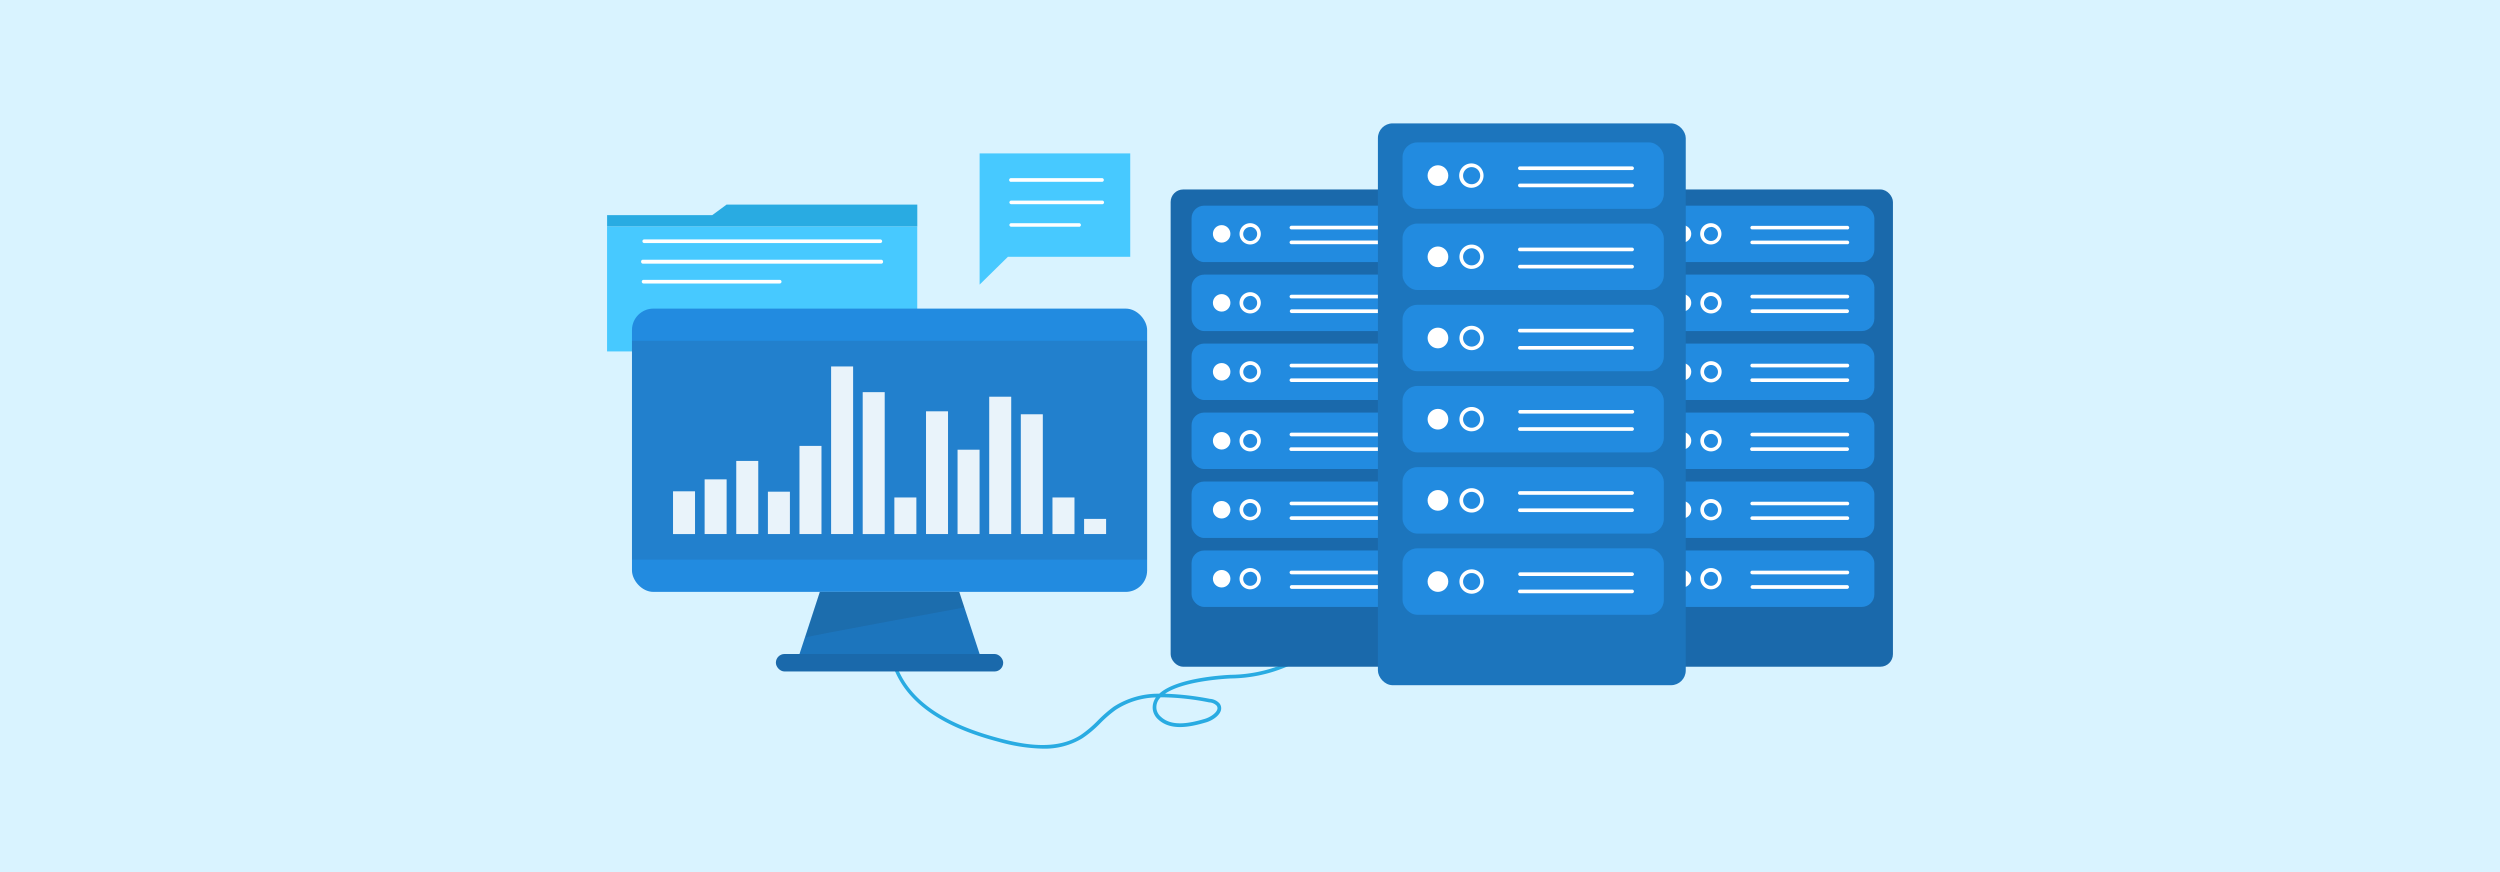 <svg xmlns="http://www.w3.org/2000/svg" viewBox="0 0 860 300"><rect width="860" height="300" fill="#d9f3ff"/><rect x="208.83" y="77.88" width="106.7" height="43.01" fill="#47c9ff"/><polygon points="208.84 77.88 208.84 74 245.03 74 249.92 70.39 315.55 70.39 315.55 77.88 208.84 77.88" fill="#29abe2"/><path d="M302.83,83.61H221.54a.63.63,0,0,1,0-1.25h81.29a.64.64,0,0,1,.63.62A.63.63,0,0,1,302.83,83.61Z" fill="#fff"/><path d="M303.17,90.71h-82a.65.65,0,0,1-.63-.63.63.63,0,0,1,.51-.73h82.09a.63.63,0,0,1,.63.63.64.64,0,0,1-.54.73Z" fill="#fff"/><path d="M268.2,97.53H221.39a.63.63,0,0,1-.62-.63.61.61,0,0,1,.6-.63H268.2a.63.63,0,0,1,.64.61v0A.64.64,0,0,1,268.2,97.53Z" fill="#fff"/><path d="M358.69,257.54a60.13,60.13,0,0,1-15.19-2.36c-19.1-5-30.72-13-35.59-24.24a.61.61,0,0,1,.26-.84.64.64,0,0,1,.85.26l0,.08c4.72,10.91,16.1,18.61,34.76,23.53,8.63,2.28,19.6,4.22,27.94-1.09a39,39,0,0,0,5.9-5,45,45,0,0,1,5.46-4.76,28.43,28.43,0,0,1,15.7-4.49c5.82-5.36,21.46-6.35,24.66-6.5a49.5,49.5,0,0,0,17.86-3.58,24.69,24.69,0,0,0,13-12,.62.62,0,0,1,.81-.32h0a.65.65,0,0,1,.32.83,25.94,25.94,0,0,1-13.64,12.65,50.63,50.63,0,0,1-18.31,3.68c-2.93.14-16.51,1-22.7,5.25a96.33,96.33,0,0,1,15.42,1.76,4.87,4.87,0,0,1,3.32,1.58,2.73,2.73,0,0,1,.43,2.54c-.62,1.83-3,3.4-5.13,4-5.72,1.69-12.14,2.89-16.37-1a5.69,5.69,0,0,1-1.88-3.36,5.93,5.93,0,0,1,1.06-4.24,26.39,26.39,0,0,0-13.78,4.26,41.94,41.94,0,0,0-5.34,4.62,39,39,0,0,1-6.12,5.14A25,25,0,0,1,358.69,257.54Zm40.64-17.73a2.82,2.82,0,0,0-.33.36,4.64,4.64,0,0,0-1.16,3.79,4.5,4.5,0,0,0,1.49,2.59c3.72,3.48,9.72,2.33,15.11.74,1.75-.52,3.84-1.86,4.29-3.21a1.37,1.37,0,0,0-.24-1.36,3.77,3.77,0,0,0-2.53-1.09,87,87,0,0,0-16.63-1.76Z" fill="#29abe2"/><rect x="561.22" y="65.18" width="89.95" height="164.17" rx="4.31" fill="#1a69ab"/><rect x="568.42" y="70.75" width="76.36" height="19.41" rx="4.32" fill="#228be0"/><path d="M635.5,78.92H602.76a.61.61,0,0,1-.63-.6v0a.63.63,0,0,1,.63-.63H635.5a.63.63,0,0,1,.62.63.61.61,0,0,1-.6.63Z" fill="#fff"/><path d="M635.5,84H602.76a.61.61,0,0,1-.63-.6v0a.63.63,0,0,1,.63-.63H635.5a.63.63,0,0,1,.62.63.61.61,0,0,1-.6.62Z" fill="#fff"/><circle cx="578.78" cy="80.45" r="3.01" fill="#fff"/><path d="M588.58,84.1a3.66,3.66,0,1,1,3.6-3.71v.06A3.66,3.66,0,0,1,588.58,84.1Zm0-6a2.4,2.4,0,1,0,2.4,2.4h0A2.4,2.4,0,0,0,588.58,78.06Z" fill="#fff"/><rect x="568.42" y="94.47" width="76.36" height="19.41" rx="4.32" fill="#228be0"/><path d="M635.5,102.66H602.76a.63.63,0,0,1-.63-.63.61.61,0,0,1,.6-.63H635.5a.61.61,0,0,1,.62.6v0A.63.63,0,0,1,635.5,102.66Z" fill="#fff"/><path d="M635.5,107.69H602.76a.64.64,0,0,1,0-1.27H635.5a.64.64,0,0,1,.54.73A.64.64,0,0,1,635.5,107.69Z" fill="#fff"/><circle cx="578.78" cy="104.18" r="3.01" fill="#fff"/><path d="M588.58,107.83a3.66,3.66,0,1,1,3.66-3.66h0A3.66,3.66,0,0,1,588.58,107.83Zm0-6a2.4,2.4,0,1,0,2.4,2.4,2.41,2.41,0,0,0-2.4-2.4Z" fill="#fff"/><rect x="568.42" y="118.19" width="76.36" height="19.41" rx="4.32" fill="#228be0"/><path d="M635.5,126.38H602.76a.63.63,0,0,1-.63-.63.61.61,0,0,1,.6-.63H635.5a.61.61,0,0,1,.62.6v0A.63.63,0,0,1,635.5,126.38Z" fill="#fff"/><path d="M635.5,131.41H602.76a.63.63,0,0,1-.63-.63.6.6,0,0,1,.6-.62H635.5a.61.61,0,0,1,.62.6v0A.63.63,0,0,1,635.5,131.41Z" fill="#fff"/><circle cx="578.78" cy="127.9" r="3.01" fill="#fff"/><path d="M588.58,131.55a3.65,3.65,0,1,1,3.66-3.65A3.64,3.64,0,0,1,588.58,131.55Zm0-6a2.39,2.39,0,1,0,2.4,2.38,2.39,2.39,0,0,0-2.4-2.38Z" fill="#fff"/><rect x="568.42" y="141.93" width="76.36" height="19.41" rx="4.32" fill="#228be0"/><path d="M635.5,150.1H602.76a.61.61,0,0,1-.63-.6v0a.63.63,0,0,1,.63-.63H635.5a.63.63,0,0,1,.62.63.61.61,0,0,1-.6.63Z" fill="#fff"/><path d="M635.5,155.13H602.76a.63.63,0,1,1,0-1.25H635.5a.63.63,0,0,1,0,1.25Z" fill="#fff"/><circle cx="578.78" cy="151.63" r="3.01" fill="#fff"/><path d="M588.58,155.28a3.66,3.66,0,1,1,3.66-3.65h0A3.65,3.65,0,0,1,588.58,155.28Zm0-6a2.4,2.4,0,1,0,2.4,2.4h0A2.4,2.4,0,0,0,588.58,149.24Z" fill="#fff"/><rect x="568.42" y="165.65" width="76.36" height="19.41" rx="4.32" fill="#228be0"/><path d="M635.5,173.82H602.76a.61.61,0,0,1-.63-.6v0a.63.63,0,0,1,.63-.62H635.5a.62.62,0,0,1,.62.62.61.61,0,0,1-.6.63Z" fill="#fff"/><path d="M635.5,178.85H602.76a.61.61,0,0,1-.63-.6v0a.63.63,0,0,1,.63-.63H635.5a.63.63,0,0,1,.62.63.6.6,0,0,1-.6.62Z" fill="#fff"/><circle cx="578.78" cy="175.35" r="3.01" fill="#fff"/><path d="M588.58,179a3.66,3.66,0,1,1,3.66-3.65h0A3.65,3.65,0,0,1,588.58,179Zm0-6a2.4,2.4,0,1,0,2.4,2.4h0A2.4,2.4,0,0,0,588.58,173Z" fill="#fff"/><rect x="568.42" y="189.37" width="76.36" height="19.41" rx="4.32" fill="#228be0"/><path d="M635.5,197.56H602.76a.63.63,0,0,1-.63-.63.61.61,0,0,1,.6-.63H635.5a.61.61,0,0,1,.62.6v0A.63.63,0,0,1,635.5,197.56Z" fill="#fff"/><path d="M635.5,202.56H602.76a.64.64,0,0,1,0-1.27H635.5a.65.65,0,0,1,.54.73A.64.64,0,0,1,635.5,202.56Z" fill="#fff"/><circle cx="578.78" cy="199.08" r="3.01" fill="#fff"/><path d="M588.58,202.73a3.66,3.66,0,1,1,3.66-3.66h0A3.66,3.66,0,0,1,588.58,202.73Zm0-6a2.4,2.4,0,1,0,2.4,2.4,2.41,2.41,0,0,0-2.4-2.4Z" fill="#fff"/><rect x="402.7" y="65.18" width="89.95" height="164.17" rx="4.31" fill="#1a69ab"/><rect x="409.9" y="70.75" width="76.36" height="19.41" rx="4.32" fill="#228be0"/><path d="M477,78.92H444.25a.63.63,0,0,1-.63-.63h0a.65.65,0,0,1,.63-.63H477a.64.64,0,0,1,.62.63.63.63,0,0,1-.62.63Z" fill="#fff"/><path d="M477,84H444.25a.63.63,0,0,1-.63-.62h0a.64.64,0,0,1,.63-.63H477a.63.63,0,0,1,.62.63A.62.62,0,0,1,477,84Z" fill="#fff"/><circle cx="420.25" cy="80.45" r="3.01" fill="#fff"/><path d="M430.08,84.1a3.66,3.66,0,1,1,3.64-3.67v0A3.65,3.65,0,0,1,430.08,84.1Zm0-6a2.4,2.4,0,1,0,2.38,2.41v0A2.4,2.4,0,0,0,430.08,78.06Z" fill="#fff"/><rect x="409.9" y="94.47" width="76.36" height="19.41" rx="4.32" fill="#228be0"/><path d="M477,102.66H444.25a.65.65,0,0,1-.63-.63.63.63,0,0,1,.63-.63H477a.63.63,0,0,1,.62.63h0A.64.64,0,0,1,477,102.66Z" fill="#fff"/><path d="M477,107.69H444.25a.64.64,0,0,1-.54-.73.64.64,0,0,1,.54-.54H477a.64.64,0,0,1,.54.73A.64.64,0,0,1,477,107.69Z" fill="#fff"/><circle cx="420.25" cy="104.18" r="3.01" fill="#fff"/><path d="M430.08,107.83a3.66,3.66,0,1,1,3.64-3.67v0A3.67,3.67,0,0,1,430.08,107.83Zm0-6a2.4,2.4,0,1,0,2.38,2.42v0A2.4,2.4,0,0,0,430.08,101.78Z" fill="#fff"/><rect x="409.9" y="118.19" width="76.36" height="19.41" rx="4.32" fill="#228be0"/><path d="M477,126.38H444.25a.65.65,0,0,1-.63-.63.63.63,0,0,1,.63-.63H477a.63.63,0,0,1,.62.63h0A.64.64,0,0,1,477,126.38Z" fill="#fff"/><path d="M477,131.41H444.25a.64.64,0,0,1-.63-.63.63.63,0,0,1,.63-.62H477a.62.62,0,0,1,.62.62h0A.63.63,0,0,1,477,131.41Z" fill="#fff"/><circle cx="420.25" cy="127.9" r="3.01" fill="#fff"/><path d="M430.08,131.55a3.65,3.65,0,1,1,3.64-3.65h0A3.67,3.67,0,0,1,430.08,131.55Zm0-6a2.39,2.39,0,1,0,2.38,2.38A2.39,2.39,0,0,0,430.08,125.52Z" fill="#fff"/><rect x="409.9" y="141.93" width="76.36" height="19.41" rx="4.32" fill="#228be0"/><path d="M477,150.1H444.25a.63.63,0,0,1-.63-.63h0a.65.65,0,0,1,.63-.63H477a.64.64,0,0,1,.62.63.63.63,0,0,1-.62.63Z" fill="#fff"/><path d="M477,155.13H444.25a.63.63,0,1,1,0-1.25H477a.63.63,0,0,1,0,1.25Z" fill="#fff"/><circle cx="420.25" cy="151.63" r="3.01" fill="#fff"/><path d="M430.08,155.28a3.66,3.66,0,1,1,3.64-3.67v0A3.66,3.66,0,0,1,430.08,155.28Zm0-6a2.4,2.4,0,1,0,2.38,2.41v0A2.4,2.4,0,0,0,430.08,149.24Z" fill="#fff"/><rect x="409.9" y="165.65" width="76.36" height="19.41" rx="4.32" fill="#228be0"/><path d="M477,173.82H444.25a.63.63,0,0,1-.63-.63h0a.63.63,0,0,1,.63-.62H477a.63.63,0,0,1,0,1.25Z" fill="#fff"/><path d="M477,178.85H444.25a.63.63,0,0,1-.63-.62h0a.64.64,0,0,1,.63-.63H477a.63.63,0,0,1,.62.63.62.62,0,0,1-.62.62Z" fill="#fff"/><circle cx="420.25" cy="175.35" r="3.01" fill="#fff"/><path d="M430.08,179a3.66,3.66,0,1,1,3.64-3.67v0A3.65,3.65,0,0,1,430.08,179Zm0-6a2.4,2.4,0,1,0,2.38,2.42v0A2.4,2.4,0,0,0,430.08,173Z" fill="#fff"/><rect x="409.9" y="189.37" width="76.36" height="19.41" rx="4.32" fill="#228be0"/><path d="M477,197.56H444.25a.65.65,0,0,1-.63-.63.63.63,0,0,1,.63-.63H477a.63.63,0,0,1,.62.63h0A.64.64,0,0,1,477,197.56Z" fill="#fff"/><path d="M477,202.56H444.25a.64.64,0,0,1-.54-.73.64.64,0,0,1,.54-.54H477a.65.65,0,0,1,.54.73A.64.64,0,0,1,477,202.56Z" fill="#fff"/><circle cx="420.25" cy="199.08" r="3.01" fill="#fff"/><path d="M430.08,202.73a3.66,3.66,0,1,1,3.64-3.67v0A3.67,3.67,0,0,1,430.08,202.73Zm0-6a2.4,2.4,0,1,0,2.38,2.42v0A2.4,2.4,0,0,0,430.08,196.68Z" fill="#fff"/><rect x="474" y="42.44" width="105.9" height="193.27" rx="5.07" fill="#1c75bd"/><rect x="482.47" y="48.99" width="89.89" height="22.85" rx="5.09" fill="#228be0"/><path d="M561.44,58.5H522.83a.63.63,0,0,1-.62-.63.64.64,0,0,1,.62-.63h38.61a.65.65,0,0,1,.63.63A.63.63,0,0,1,561.44,58.5Z" fill="#fff"/><path d="M561.44,64.42H522.83a.63.63,0,0,1-.62-.63.64.64,0,0,1,.62-.63h38.61a.65.65,0,0,1,.63.63A.63.63,0,0,1,561.44,64.42Z" fill="#fff"/><circle cx="494.65" cy="60.41" r="3.56" fill="#fff"/><path d="M506.25,64.6a4.19,4.19,0,1,1,4.09-4.29v.1A4.19,4.19,0,0,1,506.25,64.6Zm0-7.11a2.94,2.94,0,1,0,2.93,2.93h0a2.92,2.92,0,0,0-2.92-2.92Z" fill="#fff"/><rect x="482.47" y="76.91" width="89.89" height="22.85" rx="5.09" fill="#228be0"/><path d="M561.44,86.44H522.83a.64.64,0,0,1-.62-.63.63.63,0,0,1,.62-.63h38.61a.63.63,0,0,1,.63.63A.65.65,0,0,1,561.44,86.44Z" fill="#fff"/><path d="M561.44,92.36H522.83a.64.64,0,0,1-.62-.63.63.63,0,0,1,.62-.63h38.61a.63.63,0,0,1,.63.63A.65.65,0,0,1,561.44,92.36Z" fill="#fff"/><circle cx="494.65" cy="88.35" r="3.56" fill="#fff"/><path d="M506.25,92.52a4.19,4.19,0,1,1,4.18-4.19v0a4.17,4.17,0,0,1-4.17,4.17Zm0-7.11a2.94,2.94,0,1,0,2.93,2.94h0a2.92,2.92,0,0,0-2.91-2.94Z" fill="#fff"/><rect x="482.47" y="104.85" width="89.89" height="22.85" rx="5.09" fill="#228be0"/><path d="M561.44,114.36H522.83a.63.63,0,0,1,0-1.26h38.61a.63.63,0,0,1,0,1.26Z" fill="#fff"/><path d="M561.44,120.28H522.83a.63.63,0,0,1-.62-.63.64.64,0,0,1,.62-.63h38.61a.65.65,0,0,1,.63.63A.63.63,0,0,1,561.44,120.28Z" fill="#fff"/><circle cx="494.65" cy="116.27" r="3.56" fill="#fff"/><path d="M506.25,120.46a4.19,4.19,0,1,1,4.18-4.19,4.19,4.19,0,0,1-4.18,4.19Zm0-7.11a2.94,2.94,0,1,0,2.93,2.93h0a2.92,2.92,0,0,0-2.92-2.92Z" fill="#fff"/><rect x="482.47" y="132.77" width="89.89" height="22.85" rx="5.09" fill="#228be0"/><path d="M561.44,142.28H522.83a.63.63,0,0,1,0-1.25h38.61a.63.63,0,1,1,0,1.25Z" fill="#fff"/><path d="M561.44,148.22H522.83a.64.64,0,0,1-.62-.63.63.63,0,0,1,.62-.63h38.61a.63.63,0,0,1,.63.63A.65.65,0,0,1,561.44,148.22Z" fill="#fff"/><circle cx="494.65" cy="144.21" r="3.56" fill="#fff"/><path d="M506.25,148.38a4.19,4.19,0,1,1,4.18-4.19v0a4.17,4.17,0,0,1-4.17,4.17Zm0-7.11a2.94,2.94,0,1,0,2.93,2.94h0a2.92,2.92,0,0,0-2.91-2.94Z" fill="#fff"/><rect x="482.47" y="160.7" width="89.89" height="22.85" rx="5.09" fill="#228be0"/><path d="M561.44,170.22H522.83a.63.63,0,0,1,0-1.26h38.61a.64.64,0,0,1,.63.63A.65.65,0,0,1,561.44,170.22Z" fill="#fff"/><path d="M561.44,176.14H522.83a.63.63,0,0,1-.62-.63.64.64,0,0,1,.62-.63h38.61a.65.65,0,0,1,.63.63A.63.63,0,0,1,561.44,176.14Z" fill="#fff"/><circle cx="494.65" cy="172.13" r="3.56" fill="#fff"/><path d="M506.25,176.32a4.19,4.19,0,1,1,4.18-4.19,4.19,4.19,0,0,1-4.18,4.19Zm0-7.12a2.93,2.93,0,1,0,2.93,2.93h0A2.93,2.93,0,0,0,506.25,169.2Z" fill="#fff"/><rect x="482.47" y="188.63" width="89.89" height="22.85" rx="5.09" fill="#228be0"/><path d="M561.44,198.14H522.83a.63.63,0,0,1,0-1.25h38.61a.64.64,0,0,1,.63.63A.63.63,0,0,1,561.44,198.14Z" fill="#fff"/><path d="M561.44,204.08H522.83a.64.64,0,0,1-.62-.63.63.63,0,0,1,.62-.63h38.61a.63.63,0,0,1,.63.63A.65.65,0,0,1,561.44,204.08Z" fill="#fff"/><circle cx="494.65" cy="200.05" r="3.56" fill="#fff"/><path d="M506.25,204.24a4.19,4.19,0,1,1,4.18-4.19,4.18,4.18,0,0,1-4.18,4.19Zm0-7.11a2.94,2.94,0,1,0,2.93,2.94v0a2.92,2.92,0,0,0-2.89-2.94h0Z" fill="#fff"/><rect x="217.4" y="106.16" width="177.21" height="97.45" rx="7.37" fill="#228be0"/><rect x="217.39" y="117.25" width="177.22" height="75.27" fill="#231f20" opacity="0.1"/><polygon points="336.99 224.97 275.03 224.97 282.03 203.61 329.98 203.61 336.99 224.97" fill="#1c75bd"/><rect x="266.9" y="224.97" width="78.2" height="6.02" rx="3" fill="#1a69ab"/><path d="M277.08,219.31c1-.53,54.63-10.34,54.63-10.34L330,203.61H282Z" fill="#231f20" opacity="0.1"/><g opacity="0.9"><rect x="372.93" y="178.5" width="7.57" height="5.21" fill="#fff"/><rect x="362.05" y="171.13" width="7.57" height="12.58" fill="#fff"/><rect x="351.16" y="142.51" width="7.57" height="41.2" fill="#fff"/><rect x="340.29" y="136.47" width="7.57" height="47.24" fill="#fff"/><rect x="329.4" y="154.7" width="7.57" height="29.01" fill="#fff"/><rect x="318.55" y="141.49" width="7.57" height="42.22" fill="#fff"/><rect x="307.66" y="171.13" width="7.57" height="12.58" fill="#fff"/><rect x="296.77" y="134.9" width="7.57" height="48.82" fill="#fff"/><rect x="285.9" y="126.06" width="7.57" height="57.65" fill="#fff"/><rect x="275.02" y="153.39" width="7.57" height="30.32" fill="#fff"/><rect x="264.16" y="169.14" width="7.57" height="14.57" fill="#fff"/><rect x="253.27" y="158.56" width="7.57" height="25.15" fill="#fff"/><rect x="242.39" y="164.9" width="7.57" height="18.81" fill="#fff"/><rect x="231.52" y="169.01" width="7.57" height="14.71" fill="#fff"/></g><polygon points="388.8 52.77 336.99 52.77 336.99 83.48 336.99 88.35 336.99 97.91 346.71 88.35 388.8 88.35 388.8 52.77" fill="#47c9ff"/><path d="M379.17,62.55h-31.3a.63.63,0,0,1-.72-.54.64.64,0,0,1,.54-.73h31.48a.64.64,0,0,1,.54.73A.64.64,0,0,1,379.17,62.55Z" fill="#fff"/><path d="M379.17,70.24h-31.3a.63.63,0,0,1-.64-.61h0a.65.65,0,0,1,.64-.63h31.3a.63.63,0,0,1,.62.63.62.62,0,0,1-.62.62Z" fill="#fff"/><path d="M371.2,78H347.87a.63.63,0,0,1-.64-.61v0a.65.65,0,0,1,.64-.62H371.2a.64.64,0,0,1,.63.62.63.63,0,0,1-.63.63Z" fill="#fff"/></svg>